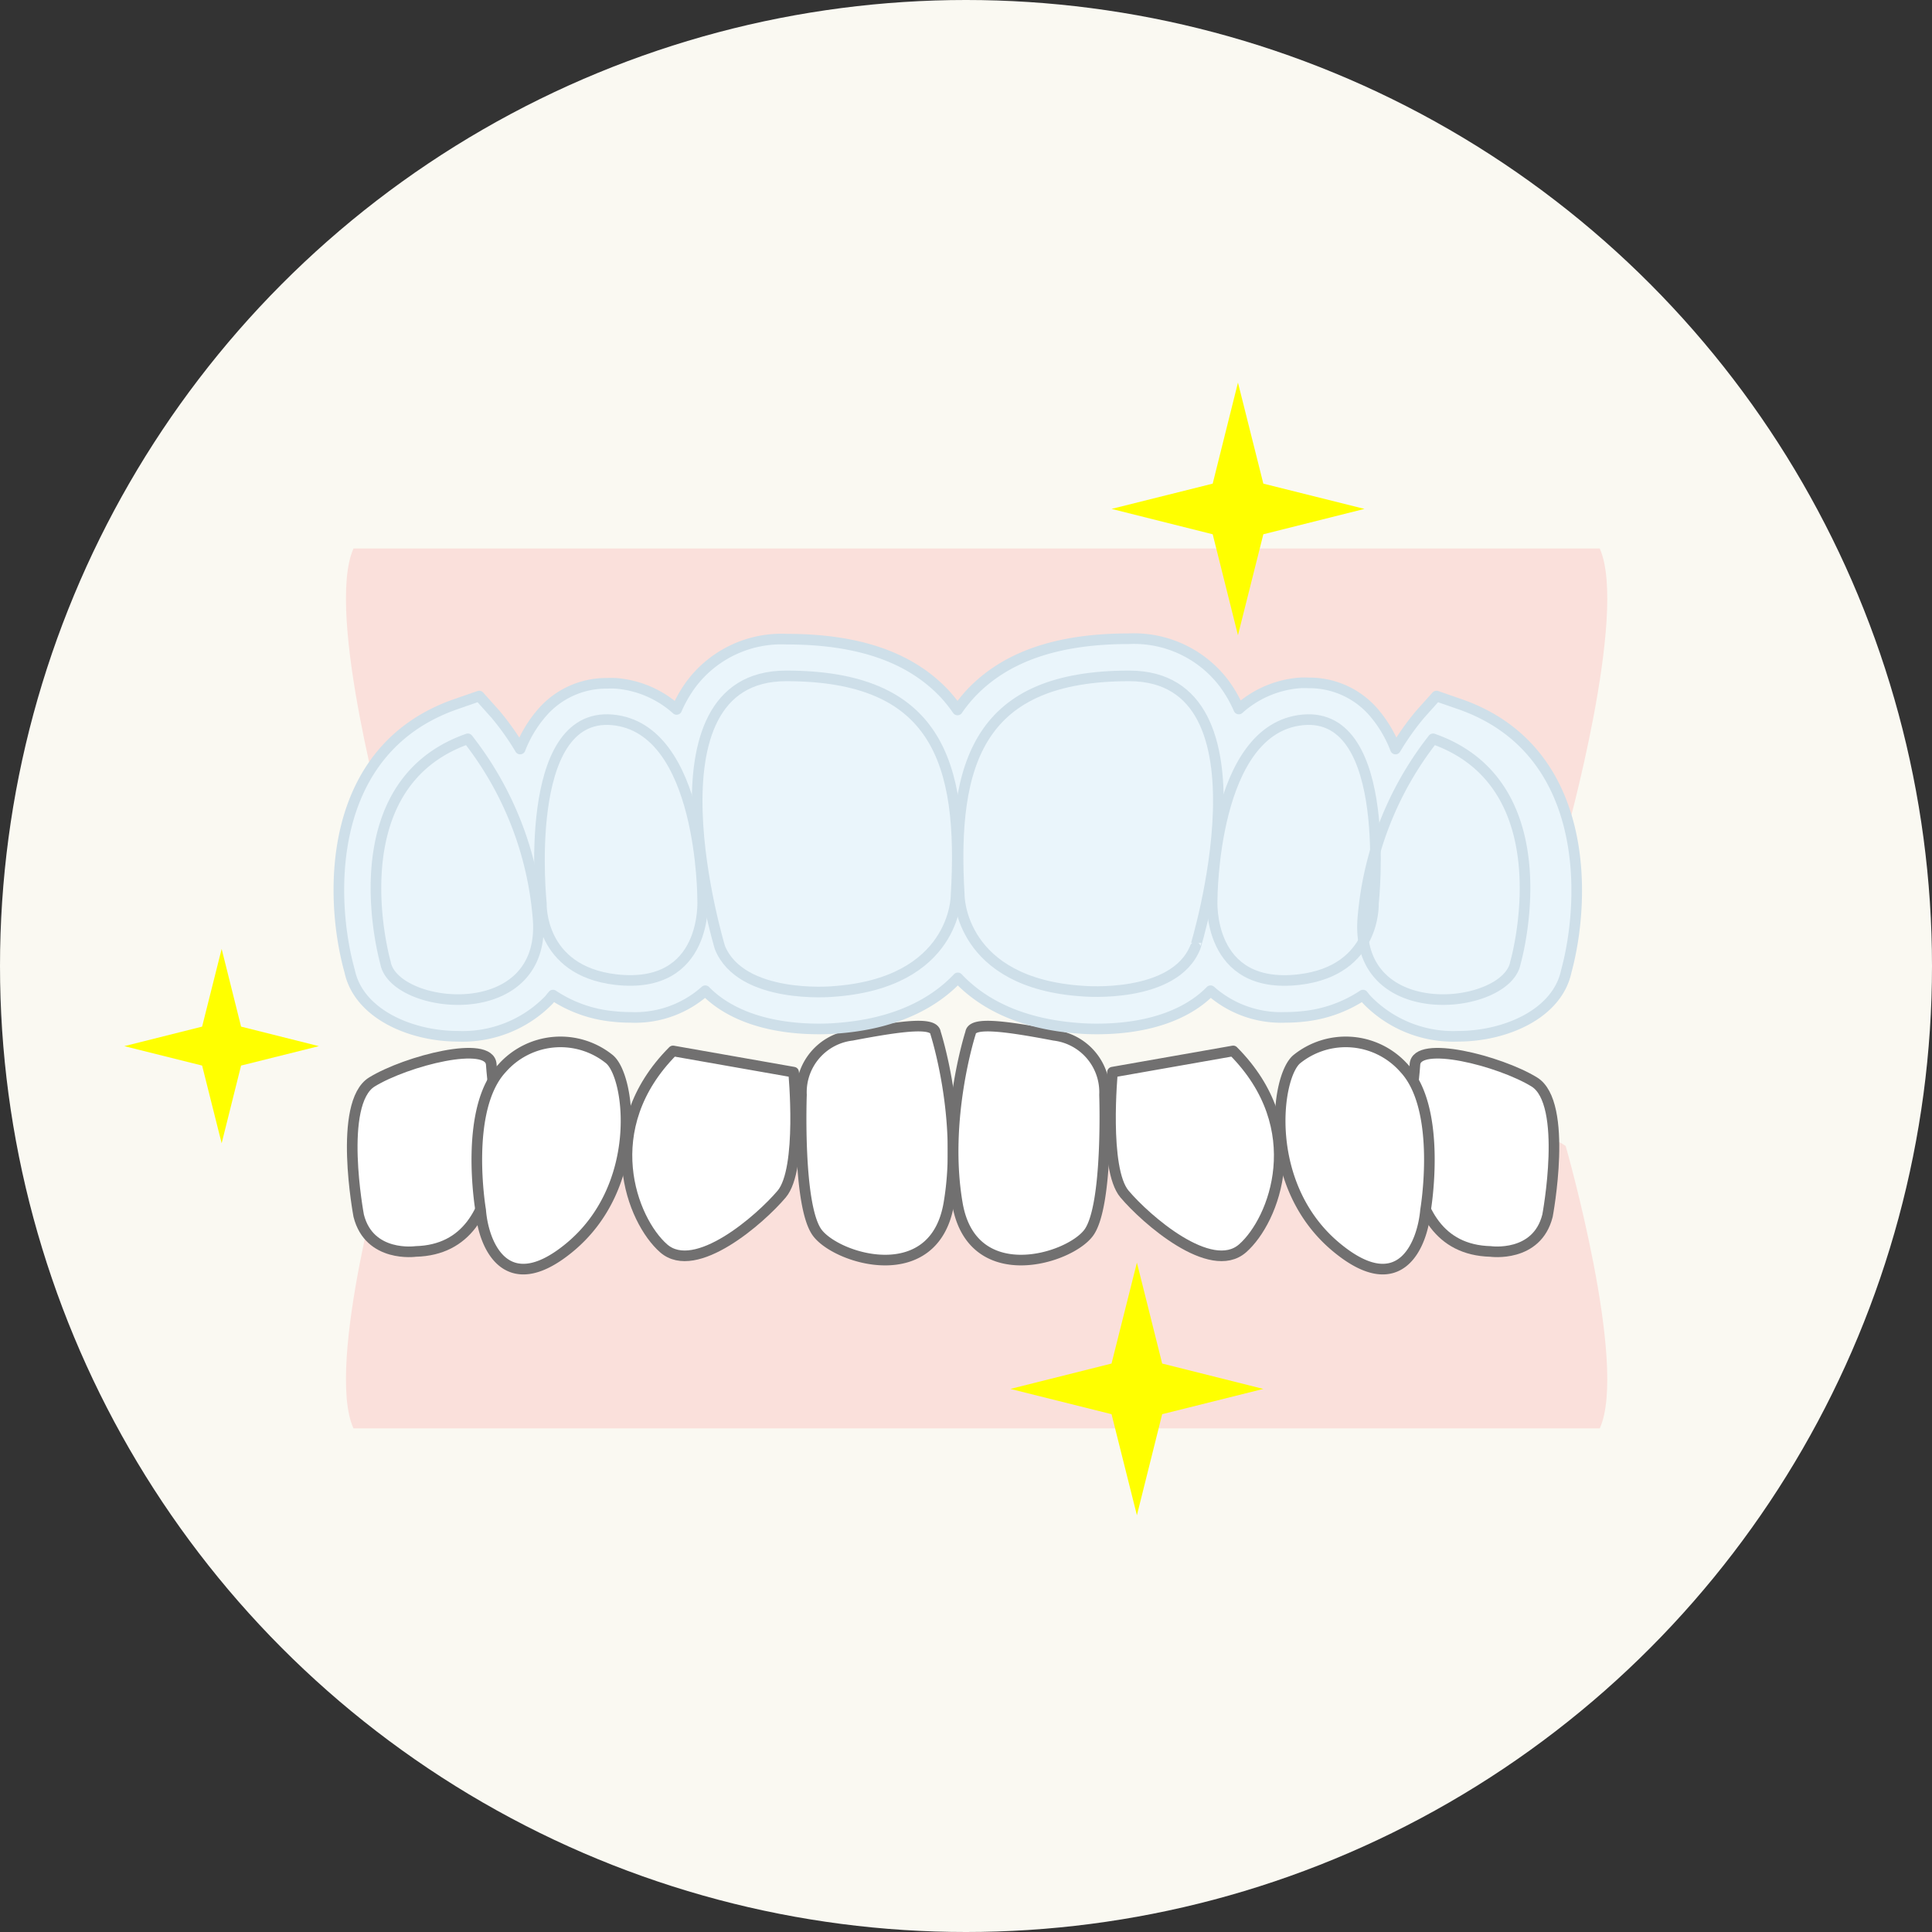 <svg xmlns="http://www.w3.org/2000/svg" viewBox="0 0 182 182"><rect x="0" y="0" width="182" height="182" fill="#333333" stroke="none"/><defs><style>.cls-1{fill:#faf9f2;}.cls-2{fill:#fae0db;}.cls-3,.cls-4{fill:#fff;stroke:#717070;}.cls-3,.cls-4,.cls-6{stroke-linecap:round;stroke-linejoin:round;}.cls-4{stroke-width:2px;}.cls-5{fill:#eaf5fb;}.cls-6{fill:none;stroke:#cedfe9;}.cls-7{fill:#ff0;}</style></defs><title>flow4</title><g id="レイヤー_2" data-name="レイヤー 2"><g id="contents"><circle class="cls-1" cx="91" cy="91" r="91"/><path class="cls-2" d="M150.7,51.67H33.3c-2.71,6.07,3.21,27.15,3.21,27.15C46.74,85.76,92,84.07,92,84.07s45.26,1.69,55.49-5.25C147.49,78.82,153.41,57.74,150.7,51.67Z"/><path class="cls-2" d="M150.7,134.56H33.3c-2.71-5.95,3.21-26.61,3.21-26.61,10.23-6.81,55.49,4,55.49,4s45.26-10.78,55.49-4C147.49,107.95,153.41,128.61,150.7,134.56Z"/><path class="cls-3" d="M67.82,89.27s-7.8-25.6,6.24-25.6,16.78,7.91,16,20.7c0,0,0,8.28-11.7,9C78.36,93.41,69.77,94.16,67.82,89.27Z"/><path class="cls-3" d="M51,85.13s-2-18.07,6.63-17.32,8.58,16.94,8.58,16.94.55,8.55-8.19,7.53C50.8,91.43,51,85.13,51,85.13Z"/><path class="cls-3" d="M36.31,90.68S31.53,74,44.07,69.6a31.48,31.48,0,0,1,6.6,16.72C51.7,96.8,37.09,95.18,36.31,90.68Z"/><path class="cls-3" d="M33.79,114.52s-2-10.61,1.25-12.6,11.12-4,11.24-1.63,2.62,17.35-7.12,17.6C39.16,117.89,34.79,118.51,33.79,114.52Z"/><path class="cls-3" d="M88.13,97.3s2.63,8.11,1.25,16.1S78.89,118.64,77,116.14s-1.5-13-1.5-13a5.4,5.4,0,0,1,4.75-5.61C85.38,96.55,88,96.3,88.13,97.3Z"/><path class="cls-3" d="M63.4,99l11.36,2s.88,9.11-1.12,11.48-8.12,7.74-11.12,5.12S56.15,106.28,63.4,99Z"/><path class="cls-3" d="M45.28,114s-1.62-9.48,2-13.35a7.34,7.34,0,0,1,10.12-.88c2,1.63,3.3,12.06-3.87,17.85C47.65,122.38,45.53,117.26,45.28,114Z"/><path class="cls-3" d="M112.61,89.27s7.81-25.6-6.24-25.6-16.77,7.91-16,20.7c0,0,0,8.28,11.7,9C102.08,93.41,110.66,94.16,112.61,89.27Z"/><path class="cls-3" d="M129.4,85.13s1.95-18.07-6.63-17.32-8.58,16.94-8.58,16.94-.55,8.55,8.19,7.53C129.64,91.43,129.4,85.13,129.4,85.13Z"/><path class="cls-3" d="M142.77,90.68S147.55,74,135,69.6a31.48,31.48,0,0,0-6.6,16.72C127.38,96.8,142,95.18,142.77,90.68Z"/><path class="cls-3" d="M145.78,114.52s2-10.61-1.25-12.6-11.12-4-11.24-1.63-2.63,17.35,7.12,17.6C140.41,117.89,144.78,118.51,145.78,114.52Z"/><path class="cls-3" d="M91.43,97.3s-2.62,8.11-1.24,16.1,10.49,5.24,12.36,2.74,1.5-13,1.5-13a5.39,5.39,0,0,0-4.74-5.61C94.18,96.55,91.56,96.3,91.43,97.3Z"/><path class="cls-3" d="M116.17,99l-11.37,2s-.87,9.11,1.13,11.48,8.12,7.74,11.12,5.12S123.42,106.28,116.17,99Z"/><path class="cls-3" d="M134.29,114s1.62-9.48-2-13.35a7.34,7.34,0,0,0-10.12-.88c-2,1.63-3.3,12.06,3.87,17.85C131.91,122.38,134,117.26,134.29,114Z"/><path class="cls-4" d="M74.06,63.67c-14,0-6.24,25.6-6.24,25.6,2,4.89,10.54,4.14,10.54,4.14,11.7-.76,11.7-9,11.7-9C90.84,71.58,88.11,63.67,74.06,63.67Z"/><path class="cls-4" d="M57.67,67.81C49.09,67.06,51,85.13,51,85.13s-.24,6.3,7,7.15c8.74,1,8.19-7.53,8.19-7.53S66.25,68.57,57.67,67.81Z"/><path class="cls-4" d="M44.07,69.6C31.53,74,36.31,90.68,36.31,90.68c.78,4.5,15.39,6.12,14.36-4.36A31.48,31.48,0,0,0,44.07,69.6Z"/><path class="cls-4" d="M106.37,63.67c-14,0-16.77,7.91-16,20.7,0,0,0,8.28,11.7,9,0,0,8.58.75,10.53-4.14C112.61,89.27,120.42,63.67,106.37,63.67Z"/><path class="cls-4" d="M122.77,67.81c-8.58.76-8.58,16.94-8.58,16.94s-.55,8.55,8.19,7.53c7.26-.85,7-7.15,7-7.15S131.35,67.06,122.77,67.81Z"/><path class="cls-4" d="M135,69.6a31.48,31.48,0,0,0-6.6,16.72c-1,10.48,13.58,8.86,14.36,4.36C142.77,90.68,147.55,74,135,69.6Z"/><path class="cls-5" d="M137.51,66.33l-2.19-.76-1.54,1.72a25.06,25.06,0,0,0-2.32,3.27,11.67,11.67,0,0,0-2.09-3.5,8,8,0,0,0-6.09-2.73,7.75,7.75,0,0,0-.82,0,9.71,9.71,0,0,0-5.76,2.46,12.45,12.45,0,0,0-1.35-2.36,10.64,10.64,0,0,0-9-4.26c-6.76,0-11.64,1.69-14.91,5.16a14,14,0,0,0-1.24,1.55A14.13,14.13,0,0,0,89,65.37c-3.26-3.47-8.14-5.16-14.91-5.16a10.64,10.64,0,0,0-9,4.26,12.45,12.45,0,0,0-1.35,2.36A9.71,9.71,0,0,0,58,64.37a7.57,7.57,0,0,0-.81,0,8,8,0,0,0-6.1,2.73A11.64,11.64,0,0,0,49,70.56a25.06,25.06,0,0,0-2.32-3.27l-1.54-1.72-2.19.76C30.65,70.6,31,84.56,32.94,91.49c.85,4,5.73,6.13,10.2,6.13a11.33,11.33,0,0,0,8.57-3.42l.38-.46a12.33,12.33,0,0,0,5.57,2,15.67,15.67,0,0,0,1.78.1,9.92,9.92,0,0,0,7-2.51c2.27,2.32,6,3.6,10.71,3.6.88,0,1.46-.05,1.46-.05,5.68-.37,9.34-2.35,11.62-4.76,2.27,2.41,5.92,4.39,11.57,4.76,0,0,.59.05,1.53.05,4.71,0,8.44-1.28,10.71-3.6a10,10,0,0,0,7,2.51,15.71,15.71,0,0,0,1.79-.1,12.38,12.38,0,0,0,5.57-2,5.81,5.81,0,0,0,.38.46,11.33,11.33,0,0,0,8.57,3.42c4.46,0,9.35-2.1,10.2-6.13C149.43,84.56,149.79,70.6,137.51,66.33Z"/><path class="cls-6" d="M74.06,63.67c-14,0-6.24,25.6-6.24,25.6,2,4.89,10.54,4.14,10.54,4.14,11.7-.76,11.7-9,11.7-9C90.84,71.58,88.11,63.67,74.06,63.67Z"/><path class="cls-6" d="M57.67,67.81C49.09,67.06,51,85.13,51,85.13s-.24,6.3,7,7.15c8.74,1,8.19-7.53,8.19-7.53S66.25,68.57,57.67,67.81Z"/><path class="cls-6" d="M44.07,69.6C31.53,74,36.31,90.68,36.31,90.68c.78,4.5,15.39,6.12,14.36-4.36A31.48,31.48,0,0,0,44.07,69.6Z"/><path class="cls-6" d="M106.37,63.67c-14,0-16.77,7.91-16,20.7,0,0,0,8.28,11.7,9,0,0,8.58.75,10.53-4.14C112.61,89.27,120.42,63.67,106.37,63.67Z"/><path class="cls-6" d="M122.77,67.81c-8.58.76-8.58,16.94-8.58,16.94s-.55,8.55,8.19,7.53c7.26-.85,7-7.15,7-7.15S131.35,67.06,122.77,67.81Z"/><path class="cls-6" d="M135,69.6a31.48,31.48,0,0,0-6.6,16.72c-1,10.48,13.58,8.86,14.36,4.36C142.77,90.68,147.55,74,135,69.6Z"/><path class="cls-6" d="M137.51,66.33l-2.19-.76-1.54,1.72a25.06,25.06,0,0,0-2.32,3.27,11.67,11.67,0,0,0-2.09-3.5,8,8,0,0,0-6.09-2.73,7.75,7.75,0,0,0-.82,0,9.71,9.71,0,0,0-5.76,2.46,12.45,12.45,0,0,0-1.35-2.36,10.64,10.64,0,0,0-9-4.26c-6.76,0-11.64,1.69-14.91,5.16a14,14,0,0,0-1.24,1.55A14.13,14.13,0,0,0,89,65.37c-3.26-3.47-8.14-5.16-14.91-5.16a10.64,10.64,0,0,0-9,4.26,12.45,12.45,0,0,0-1.35,2.36A9.71,9.71,0,0,0,58,64.37a7.57,7.57,0,0,0-.81,0,8,8,0,0,0-6.1,2.73A11.64,11.64,0,0,0,49,70.56a25.06,25.06,0,0,0-2.32-3.27l-1.54-1.72-2.19.76C30.65,70.6,31,84.56,32.94,91.49c.85,4,5.73,6.13,10.2,6.13a11.33,11.33,0,0,0,8.57-3.42l.38-.46a12.33,12.33,0,0,0,5.57,2,15.67,15.67,0,0,0,1.78.1,9.92,9.92,0,0,0,7-2.51c2.27,2.32,6,3.6,10.71,3.6.88,0,1.46-.05,1.46-.05,5.68-.37,9.34-2.35,11.62-4.76,2.27,2.41,5.92,4.39,11.57,4.76,0,0,.59.05,1.53.05,4.71,0,8.44-1.28,10.71-3.6a10,10,0,0,0,7,2.51,15.71,15.71,0,0,0,1.79-.1,12.38,12.38,0,0,0,5.57-2,5.81,5.81,0,0,0,.38.46,11.33,11.33,0,0,0,8.57,3.42c4.46,0,9.35-2.1,10.2-6.13C149.43,84.56,149.79,70.6,137.51,66.33Z"/><polygon class="cls-7" points="22.71 96.71 20.88 89.39 19.04 96.71 11.71 98.55 19.04 100.38 20.88 107.7 22.71 100.38 30.04 98.55 22.71 96.71"/><polygon class="cls-7" points="109.48 128.45 107.1 118.94 104.71 128.45 95.18 130.84 104.71 133.22 107.1 142.74 109.48 133.22 119.01 130.84 109.48 128.45"/><polygon class="cls-7" points="119.01 45.56 116.62 36.04 114.24 45.56 104.71 47.94 114.24 50.33 116.62 59.84 119.01 50.33 128.54 47.94 119.01 45.56"/></g></g></svg>